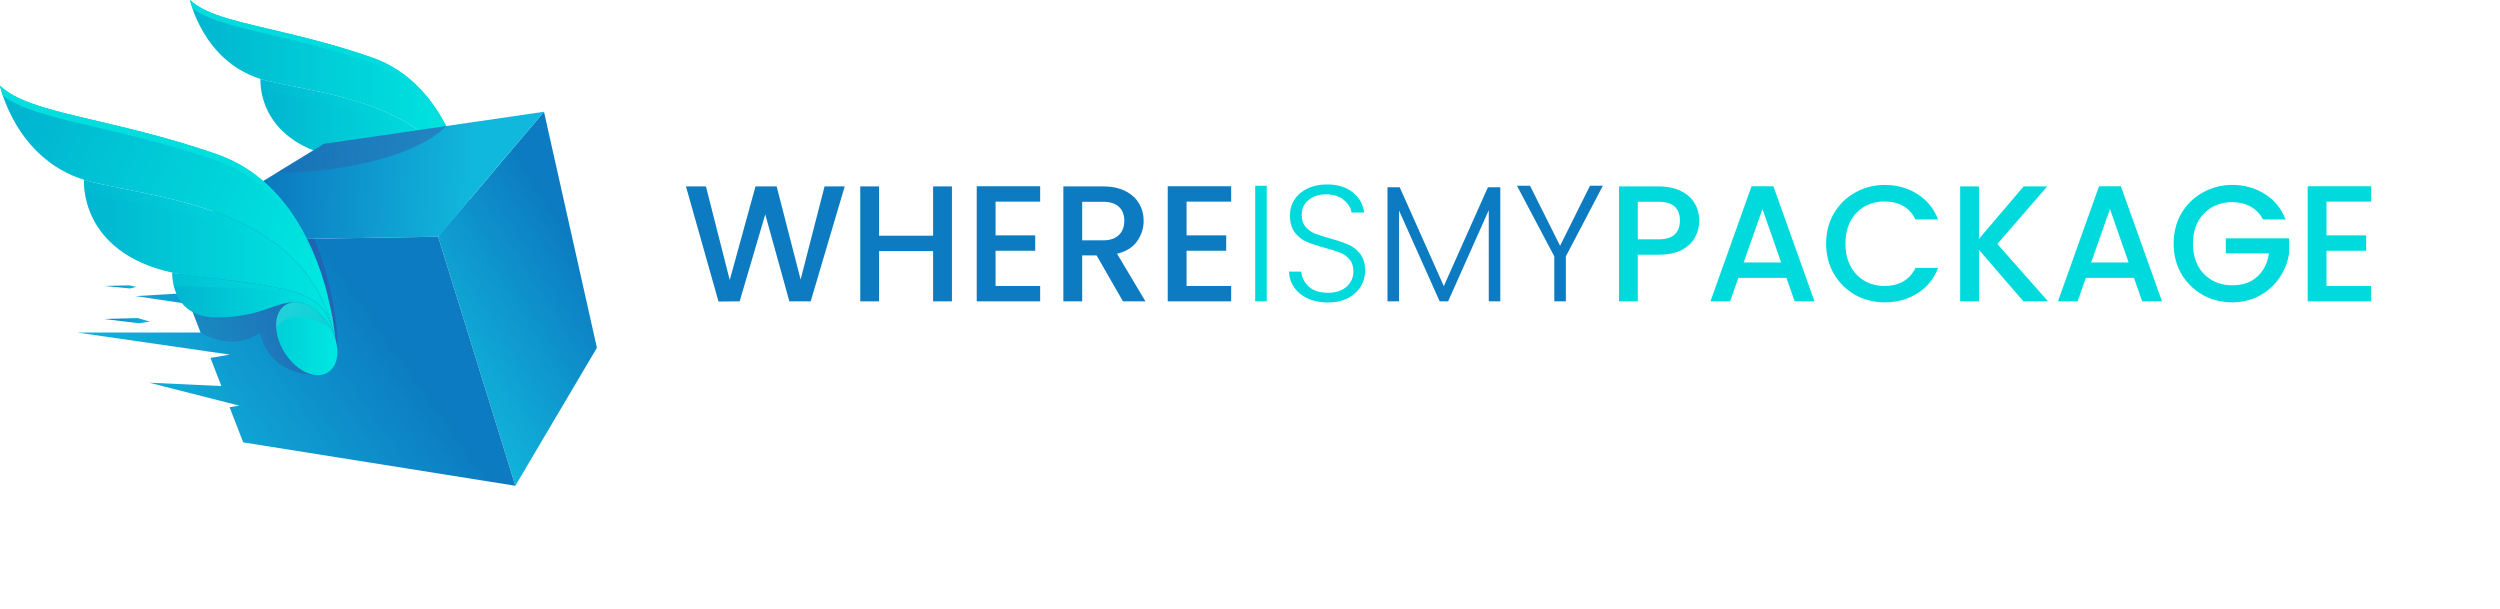 <svg width="312" height="76" viewBox="0 0 312 76" fill="none" xmlns="http://www.w3.org/2000/svg">
<path d="M59.011 28.159C58.905 29.422 58.151 30.288 56.976 30.288C55.419 30.288 53.678 28.766 52.947 26.818L52.944 26.815C52.903 26.702 52.862 26.587 52.828 26.471C52.7 26.052 52.631 25.649 52.612 25.277C52.544 23.754 53.331 22.657 54.654 22.657C56.041 22.657 57.573 23.863 58.405 25.505C58.408 25.508 58.408 25.508 58.408 25.508C58.567 25.817 58.699 26.136 58.798 26.471C58.917 26.862 58.986 27.24 59.005 27.596C59.027 27.79 59.027 27.981 59.011 28.159Z" fill="url(#paint0_linear)"/>
<path d="M58.805 26.471C57.848 21.96 55.591 18.846 52.706 16.635C46.917 12.183 38.614 11.355 33.341 10.082C33.053 10.014 32.778 9.939 32.51 9.851C25.32 7.591 23.716 0 23.716 0C23.716 0 23.719 0.003 23.723 0.006C25.786 2.001 30.19 2.786 36.236 4.249C39.249 4.974 42.672 5.871 46.417 7.172C51.271 8.857 54.247 12.677 56.051 16.479C56.276 16.957 56.485 17.436 56.679 17.911C57.045 18.808 57.351 19.687 57.601 20.528C57.892 21.491 58.117 22.391 58.283 23.185C58.355 23.513 58.414 23.823 58.467 24.11C58.477 24.176 58.492 24.239 58.498 24.298C58.567 24.676 58.623 25.017 58.661 25.308C58.661 25.317 58.664 25.33 58.667 25.336C58.777 26.052 58.805 26.471 58.805 26.471Z" fill="url(#paint1_linear)"/>
<path d="M36.167 4.912C39.224 5.649 42.691 6.556 46.489 7.875C51.412 9.585 54.425 13.459 56.257 17.311C56.485 17.795 56.698 18.28 56.895 18.761C57.267 19.671 57.576 20.562 57.83 21.412C57.933 21.756 58.026 22.091 58.114 22.419C57.973 21.825 57.804 21.194 57.605 20.528C57.354 19.69 57.048 18.808 56.682 17.911C56.489 17.436 56.279 16.96 56.054 16.479C54.25 12.681 51.275 8.857 46.42 7.172C42.675 5.871 39.255 4.974 36.239 4.249C30.193 2.786 25.789 2.001 23.726 0.006C23.723 0.003 23.716 0 23.716 0C23.716 0 23.804 0.41 24.026 1.066C26.295 2.761 30.525 3.545 36.167 4.912Z" fill="#00DCDD"/>
<path d="M58.761 26.283C58.773 26.346 58.792 26.405 58.805 26.471C58.805 26.471 58.805 26.452 58.802 26.427C58.789 26.377 58.773 26.33 58.761 26.283Z" fill="url(#paint2_linear)"/>
<path d="M58.805 26.468C57.661 22.157 56.857 21.306 44.329 19.977C43.394 19.881 42.538 19.737 41.747 19.565C31.9 17.386 32.51 9.845 32.51 9.845C32.778 9.933 33.053 10.008 33.341 10.076C38.614 11.349 46.917 12.177 52.706 16.629C55.591 18.843 57.852 21.956 58.805 26.468Z" fill="url(#paint3_linear)"/>
<g opacity="0.3">
<path opacity="0.3" d="M33.363 11.283C38.768 12.587 47.276 13.434 53.209 17.999C55.223 19.543 56.936 21.516 58.136 24.079C56.983 20.825 55.051 18.43 52.706 16.632C46.917 12.18 38.614 11.352 33.341 10.079C33.053 10.011 32.778 9.936 32.51 9.848C32.51 9.848 32.472 10.32 32.569 11.064C32.825 11.143 33.088 11.217 33.363 11.283Z" fill="#00DCDD"/>
<path opacity="0.3" d="M58.536 25.514C58.627 25.814 58.717 26.13 58.805 26.468C58.746 26.193 58.683 25.924 58.614 25.658C58.589 25.608 58.561 25.561 58.536 25.514Z" fill="url(#paint4_linear)"/>
</g>
<path d="M58.805 26.471C58.161 24.364 56.307 22.657 54.657 22.657C52.453 22.582 51.137 24.248 46.326 24.248C43.235 24.248 42.225 22.313 41.903 20.931C41.85 20.706 41.812 20.5 41.791 20.312C41.731 19.865 41.747 19.565 41.747 19.565C42.538 19.74 43.394 19.881 44.329 19.977C52.587 20.853 55.754 21.522 57.273 23.113C57.298 23.138 57.323 23.163 57.348 23.185C58.086 23.995 58.427 25.045 58.805 26.471Z" fill="url(#paint5_linear)"/>
<path opacity="0.3" d="M58.411 25.502C58.261 25.389 54.872 22.863 52.74 25.145C52.697 25.189 52.656 25.233 52.615 25.273C52.547 23.751 53.334 22.654 54.657 22.654C56.045 22.657 57.58 23.86 58.411 25.502Z" fill="url(#paint6_linear)"/>
<path opacity="0.3" d="M57.273 23.113C56.439 22.369 54.354 21.387 49.955 21.215C46.326 21.075 43.047 21 41.903 20.928C41.85 20.703 41.812 20.496 41.791 20.309C41.731 19.862 41.747 19.561 41.747 19.561C42.538 19.737 43.394 19.877 44.329 19.974C52.587 20.853 55.754 21.522 57.273 23.113Z" fill="url(#paint7_linear)"/>
<path d="M54.679 29.541L67.889 13.947L74.494 43.403L64.316 60.62L54.679 29.541Z" fill="url(#paint8_linear)"/>
<path d="M67.889 13.947L54.679 29.541L20.606 30.085L34.554 21.547L40.421 17.955L59.699 15.144L67.889 13.947Z" fill="url(#paint9_linear)"/>
<path d="M64.316 60.623L30.353 55.208L28.649 50.819L29.859 50.625L28.433 50.259L18.593 47.758L27.627 48.18L26.264 44.669L28.659 44.254L25.951 43.863V43.86L9.594 41.496H25.032L25.026 41.471L23.951 38.698L23.666 37.963L16.93 36.954L23.129 36.582L20.606 30.085L34.757 29.86L39.258 29.788L54.679 29.541L64.316 60.623Z" fill="url(#paint10_linear)"/>
<path d="M12.995 39.811L17.19 39.692C17.19 39.692 18.787 40.155 18.706 40.152C18.628 40.146 17.377 40.343 17.377 40.343L12.995 39.811Z" fill="url(#paint11_linear)"/>
<path d="M17.027 35.797L16.152 35.612L13.076 35.691L16.224 36.003L17.027 35.797Z" fill="url(#paint12_linear)"/>
<path opacity="0.3" d="M42.091 44.279C42.091 44.279 39.171 46.77 39.159 46.77C39.149 46.767 33.673 46.936 32.444 41.521C32.444 41.521 29.321 44.082 25.026 41.474L23.951 38.701L33.094 30.982L34.757 29.86L39.259 29.791C39.812 31.182 42.453 38.21 42.091 44.279Z" fill="url(#paint13_linear)"/>
<path opacity="0.3" d="M55.682 15.729C55.004 16.476 50.618 20.659 36.895 21.534C36.895 21.534 36.892 21.534 36.889 21.534C35.97 21.55 35.201 21.556 34.557 21.55L34.826 21.384L40.425 17.958L54.998 15.832L55.682 15.729Z" fill="url(#paint14_linear)"/>
<path d="M41.812 40.956L41.681 40.418C41.747 40.662 41.791 40.849 41.812 40.956Z" fill="url(#paint15_linear)"/>
<path d="M41.678 40.883C41.534 40.218 41.384 39.377 41.225 38.348C41.312 38.739 41.381 39.111 41.447 39.452C41.459 39.53 41.478 39.602 41.484 39.677C41.565 40.13 41.631 40.536 41.678 40.883Z" fill="url(#paint16_linear)"/>
<path d="M42.091 44.279C41.966 45.786 41.065 46.817 39.665 46.817C37.808 46.817 35.733 45.001 34.86 42.681L34.857 42.678C34.81 42.544 34.764 42.406 34.72 42.265C34.57 41.768 34.485 41.287 34.463 40.84C34.382 39.023 35.32 37.717 36.898 37.717C38.552 37.717 40.381 39.155 41.372 41.112C41.375 41.115 41.375 41.115 41.375 41.115C41.566 41.484 41.722 41.865 41.844 42.262C41.987 42.731 42.069 43.181 42.091 43.607C42.106 43.841 42.106 44.066 42.091 44.279Z" fill="url(#paint17_linear)"/>
<path d="M41.844 42.265C40.706 36.885 38.011 33.174 34.573 30.535C27.668 25.224 17.768 24.236 11.478 22.719C11.138 22.638 10.806 22.547 10.488 22.441C1.91 19.752 0 10.698 0 10.698C0 10.698 0.003 10.702 0.009 10.708C2.469 13.087 7.724 14.022 14.929 15.766C18.524 16.632 22.604 17.701 27.07 19.252C32.86 21.262 36.408 25.818 38.561 30.351C38.83 30.923 39.08 31.489 39.312 32.058C39.749 33.127 40.112 34.178 40.412 35.178C40.759 36.325 41.028 37.401 41.225 38.348C41.312 38.739 41.381 39.111 41.447 39.452C41.459 39.53 41.478 39.602 41.484 39.677C41.565 40.127 41.631 40.533 41.678 40.88C41.678 40.893 41.681 40.905 41.687 40.915C41.809 41.765 41.844 42.265 41.844 42.265Z" fill="url(#paint18_linear)"/>
<path d="M14.848 16.557C18.493 17.436 22.629 18.521 27.155 20.093C33.025 22.132 36.62 26.749 38.802 31.345C39.074 31.923 39.33 32.499 39.562 33.074C40.006 34.159 40.374 35.222 40.678 36.235C40.803 36.647 40.912 37.044 41.018 37.435C40.85 36.729 40.65 35.972 40.412 35.178C40.112 34.178 39.749 33.13 39.312 32.058C39.084 31.489 38.83 30.923 38.561 30.351C36.408 25.821 32.863 21.262 27.07 19.252C22.604 17.701 18.524 16.632 14.929 15.766C7.721 14.022 2.469 13.087 0.009 10.708C0.003 10.705 0 10.698 0 10.698C0 10.698 0.106 11.189 0.369 11.968C3.073 13.991 8.115 14.928 14.848 16.557Z" fill="#00DEDD"/>
<path d="M41.791 42.04C41.806 42.115 41.828 42.187 41.844 42.262C41.844 42.262 41.84 42.24 41.84 42.212C41.822 42.156 41.806 42.1 41.791 42.04Z" fill="url(#paint19_linear)"/>
<path d="M41.844 42.262C40.481 37.119 39.521 36.106 24.579 34.521C23.466 34.406 22.444 34.237 21.5 34.028C9.759 31.433 10.487 22.441 10.487 22.441C10.809 22.544 11.138 22.635 11.478 22.719C17.768 24.236 27.668 25.224 34.573 30.535C38.008 33.171 40.703 36.882 41.844 42.262Z" fill="url(#paint20_linear)"/>
<g opacity="0.3">
<path opacity="0.3" d="M11.504 24.154C17.949 25.708 28.096 26.721 35.17 32.164C37.571 34.005 39.615 36.36 41.044 39.414C39.668 35.531 37.364 32.677 34.57 30.532C27.665 25.221 17.765 24.233 11.475 22.716C11.135 22.635 10.803 22.544 10.485 22.438C10.485 22.438 10.438 23.001 10.556 23.889C10.863 23.989 11.175 24.076 11.504 24.154Z" fill="#00DEDD"/>
<path opacity="0.3" d="M41.522 41.124C41.631 41.481 41.737 41.856 41.844 42.262C41.775 41.934 41.7 41.612 41.619 41.296C41.584 41.237 41.553 41.181 41.522 41.124Z" fill="url(#paint21_linear)"/>
</g>
<path d="M41.844 42.265C41.078 39.752 38.865 37.717 36.898 37.717C34.27 37.626 32.7 39.614 26.964 39.614C23.279 39.614 22.075 37.307 21.688 35.659C21.622 35.391 21.578 35.144 21.553 34.922C21.484 34.39 21.5 34.031 21.5 34.031C22.444 34.24 23.466 34.409 24.579 34.525C34.429 35.569 38.205 36.366 40.015 38.264C40.046 38.295 40.074 38.323 40.106 38.351C40.984 39.314 41.394 40.568 41.844 42.265Z" fill="url(#paint22_linear)"/>
<path opacity="0.3" d="M41.372 41.112C41.194 40.977 37.152 37.967 34.61 40.687C34.557 40.74 34.51 40.79 34.463 40.84C34.382 39.023 35.32 37.717 36.898 37.717C38.552 37.717 40.378 39.155 41.372 41.112Z" fill="url(#paint23_linear)"/>
<path opacity="0.3" d="M40.015 38.261C39.018 37.373 36.533 36.203 31.287 36C26.961 35.831 23.05 35.744 21.684 35.659C21.619 35.391 21.575 35.144 21.55 34.922C21.481 34.39 21.497 34.031 21.497 34.031C22.441 34.24 23.463 34.409 24.576 34.525C34.429 35.569 38.205 36.366 40.015 38.261Z" fill="#00DEDD"/>
<path d="M212.066 27.537C212.066 28.266 211.895 28.954 211.551 29.601C211.207 30.248 210.658 30.777 209.902 31.19C209.146 31.589 208.177 31.789 206.995 31.789H204.397V37.609H202.047V23.265H206.995C208.094 23.265 209.022 23.457 209.778 23.843C210.548 24.214 211.118 24.723 211.489 25.37C211.874 26.017 212.066 26.739 212.066 27.537ZM206.995 29.869C207.888 29.869 208.555 29.67 208.994 29.271C209.434 28.858 209.654 28.28 209.654 27.537C209.654 25.969 208.768 25.184 206.995 25.184H204.397V29.869H206.995Z" fill="#00DADC"/>
<path d="M222.946 34.678H216.947L215.916 37.609H213.463L218.596 23.244H221.318L226.451 37.609H223.977L222.946 34.678ZM222.287 32.759L219.957 26.092L217.607 32.759H222.287Z" fill="#00DADC"/>
<path d="M227.9 30.406C227.9 29.003 228.223 27.744 228.869 26.629C229.529 25.515 230.415 24.648 231.528 24.029C232.655 23.396 233.886 23.079 235.219 23.079C236.744 23.079 238.098 23.457 239.28 24.214C240.476 24.957 241.342 26.017 241.878 27.393H239.054C238.682 26.636 238.167 26.072 237.507 25.7C236.848 25.329 236.085 25.143 235.219 25.143C234.27 25.143 233.425 25.356 232.683 25.783C231.941 26.209 231.357 26.822 230.931 27.62C230.518 28.418 230.312 29.346 230.312 30.406C230.312 31.465 230.518 32.394 230.931 33.192C231.357 33.99 231.941 34.609 232.683 35.05C233.425 35.476 234.27 35.69 235.219 35.69C236.085 35.69 236.848 35.504 237.507 35.132C238.167 34.761 238.682 34.197 239.054 33.44H241.878C241.342 34.816 240.476 35.875 239.28 36.618C238.098 37.361 236.744 37.733 235.219 37.733C233.872 37.733 232.642 37.423 231.528 36.804C230.415 36.171 229.529 35.297 228.869 34.183C228.223 33.068 227.9 31.809 227.9 30.406Z" fill="#00DADC"/>
<path d="M252.525 37.609L246.979 31.19V37.609H244.629V23.265H246.979V29.807L252.546 23.265H255.494L249.268 30.447L255.597 37.609H252.525Z" fill="#00DADC"/>
<path d="M266.314 34.678H260.315L259.284 37.609H256.83L261.964 23.244H264.685L269.819 37.609H267.345L266.314 34.678ZM265.654 32.759L263.325 26.092L260.974 32.759H265.654Z" fill="#00DADC"/>
<path d="M282.421 27.393C282.05 26.677 281.535 26.141 280.875 25.783C280.215 25.411 279.452 25.226 278.586 25.226C277.638 25.226 276.793 25.439 276.051 25.865C275.308 26.292 274.724 26.897 274.298 27.682C273.886 28.466 273.68 29.374 273.68 30.406C273.68 31.438 273.886 32.353 274.298 33.151C274.724 33.935 275.308 34.541 276.051 34.967C276.793 35.394 277.638 35.607 278.586 35.607C279.865 35.607 280.902 35.249 281.7 34.534C282.497 33.818 282.985 32.848 283.163 31.624H277.782V29.745H285.679V31.582C285.527 32.697 285.129 33.722 284.483 34.658C283.851 35.593 283.019 36.343 281.988 36.907C280.971 37.458 279.837 37.733 278.586 37.733C277.239 37.733 276.009 37.423 274.896 36.804C273.783 36.171 272.896 35.297 272.236 34.183C271.59 33.068 271.268 31.809 271.268 30.406C271.268 29.003 271.59 27.744 272.236 26.629C272.896 25.515 273.783 24.648 274.896 24.029C276.023 23.396 277.253 23.079 278.586 23.079C280.112 23.079 281.466 23.457 282.648 24.214C283.844 24.957 284.71 26.017 285.246 27.393H282.421Z" fill="#00DADC"/>
<path d="M290.347 25.164V29.374H295.295V31.294H290.347V35.69H295.914V37.609H287.997V23.244H295.914V25.164H290.347Z" fill="#00DADC"/>
<path d="M187.239 23.368V37.609H185.796V26.237L180.724 37.609H179.672L174.601 26.278V37.609H173.157V23.368H174.683L180.188 35.71L185.692 23.368H187.239Z" fill="#0C7BC1"/>
<path d="M200.037 23.182L195.419 31.995V37.609H193.976V31.995L189.317 23.182H190.946L194.698 30.674L198.429 23.182H200.037Z" fill="#0C7BC1"/>
<path d="M158.091 23.182V37.609H156.648V23.182H158.091Z" fill="#00DADC"/>
<path d="M165.73 37.753C164.782 37.753 163.943 37.588 163.215 37.258C162.5 36.928 161.936 36.467 161.524 35.875C161.112 35.284 160.892 34.623 160.864 33.894H162.39C162.459 34.596 162.768 35.215 163.318 35.751C163.868 36.274 164.672 36.536 165.73 36.536C166.706 36.536 167.476 36.288 168.039 35.793C168.616 35.284 168.905 34.644 168.905 33.873C168.905 33.254 168.747 32.759 168.431 32.387C168.115 32.002 167.723 31.72 167.256 31.541C166.788 31.348 166.142 31.142 165.318 30.922C164.355 30.66 163.593 30.406 163.029 30.158C162.466 29.91 161.985 29.525 161.586 29.002C161.187 28.48 160.988 27.771 160.988 26.877C160.988 26.134 161.181 25.473 161.565 24.895C161.95 24.304 162.493 23.843 163.194 23.512C163.895 23.182 164.699 23.017 165.606 23.017C166.939 23.017 168.012 23.347 168.822 24.008C169.647 24.654 170.121 25.494 170.245 26.526H168.678C168.582 25.934 168.259 25.411 167.709 24.957C167.159 24.489 166.417 24.255 165.483 24.255C164.617 24.255 163.895 24.489 163.318 24.957C162.741 25.411 162.452 26.037 162.452 26.835C162.452 27.441 162.61 27.929 162.926 28.301C163.242 28.672 163.634 28.954 164.101 29.147C164.582 29.34 165.228 29.546 166.039 29.766C166.974 30.027 167.73 30.289 168.307 30.55C168.884 30.798 169.372 31.183 169.771 31.706C170.169 32.229 170.369 32.931 170.369 33.811C170.369 34.486 170.19 35.125 169.833 35.731C169.475 36.336 168.946 36.825 168.245 37.196C167.544 37.568 166.706 37.753 165.73 37.753Z" fill="#00DADC"/>
<path d="M105.42 23.265L101.173 37.609H98.514L95.504 26.753L92.308 37.609L89.669 37.63L85.608 23.265H88.102L91.071 34.947L94.287 23.265H96.926L99.916 34.885L102.905 23.265H105.42Z" fill="#0C7BC1"/>
<path d="M118.801 23.265V37.609H116.451V31.335H109.709V37.609H107.359V23.265H109.709V29.415H116.451V23.265H118.801Z" fill="#0C7BC1"/>
<path d="M124.246 25.164V29.374H129.194V31.293H124.246V35.69H129.812V37.609H121.895V23.244H129.812V25.164H124.246Z" fill="#0C7BC1"/>
<path d="M140.15 37.609L136.851 31.871H135.057V37.609H132.707V23.265H137.655C138.754 23.265 139.682 23.457 140.438 23.843C141.208 24.228 141.778 24.744 142.149 25.391C142.534 26.037 142.727 26.76 142.727 27.558C142.727 28.493 142.452 29.346 141.902 30.117C141.366 30.874 140.534 31.39 139.407 31.665L142.953 37.609H140.15ZM135.057 29.993H137.655C138.535 29.993 139.194 29.773 139.634 29.333C140.088 28.892 140.314 28.301 140.314 27.558C140.314 26.815 140.095 26.237 139.655 25.824C139.215 25.398 138.548 25.184 137.655 25.184H135.057V29.993Z" fill="#0C7BC1"/>
<path d="M148.084 25.164V29.374H153.032V31.293H148.084V35.69H153.65V37.609H145.733V23.244H153.65V25.164H148.084Z" fill="#0C7BC1"/>
<defs>
<linearGradient id="paint0_linear" x1="52.613" y1="26.471" x2="59.023" y2="26.471" gradientUnits="userSpaceOnUse">
<stop offset="6.2e-07" stop-color="#21ADBE"/>
<stop offset="0.997" stop-color="#89DEE9"/>
</linearGradient>
<linearGradient id="paint1_linear" x1="23.718" y1="13.235" x2="58.806" y2="13.235" gradientUnits="userSpaceOnUse">
<stop offset="1.25e-06" stop-color="#01B5D0"/>
<stop offset="0.997" stop-color="#00E7E0"/>
</linearGradient>
<linearGradient id="paint2_linear" x1="58.762" y1="26.376" x2="58.806" y2="26.376" gradientUnits="userSpaceOnUse">
<stop offset="6.2e-07" stop-color="#21ADBE"/>
<stop offset="0.997" stop-color="#89DEE9"/>
</linearGradient>
<linearGradient id="paint3_linear" x1="32.503" y1="18.157" x2="58.805" y2="18.157" gradientUnits="userSpaceOnUse">
<stop offset="1.25e-06" stop-color="#01B5D0"/>
<stop offset="0.997" stop-color="#00E7E0"/>
</linearGradient>
<linearGradient id="paint4_linear" x1="58.535" y1="25.991" x2="58.805" y2="25.991" gradientUnits="userSpaceOnUse">
<stop offset="6.2e-07" stop-color="#21ADBE"/>
<stop offset="0.997" stop-color="#89DEE9"/>
</linearGradient>
<linearGradient id="paint5_linear" x1="41.745" y1="23.017" x2="58.806" y2="23.017" gradientUnits="userSpaceOnUse">
<stop offset="6.2e-07" stop-color="#21ADBE"/>
<stop offset="0.997" stop-color="#89DEE9"/>
</linearGradient>
<linearGradient id="paint6_linear" x1="57.601" y1="25.831" x2="51.623" y2="22.754" gradientUnits="userSpaceOnUse">
<stop offset="6.2e-07" stop-color="#21ADBE"/>
<stop offset="0.997" stop-color="#89DEE9"/>
</linearGradient>
<linearGradient id="paint7_linear" x1="41.745" y1="21.338" x2="57.273" y2="21.338" gradientUnits="userSpaceOnUse">
<stop offset="6.2e-07" stop-color="#21ADBE"/>
<stop offset="0.997" stop-color="#89DEE9"/>
</linearGradient>
<linearGradient id="paint8_linear" x1="73.421" y1="32.672" x2="52.58" y2="45.8" gradientUnits="userSpaceOnUse">
<stop offset="1.05e-06" stop-color="#0C7BC1"/>
<stop offset="1" stop-color="#11B8DD"/>
</linearGradient>
<linearGradient id="paint9_linear" x1="34.114" y1="21.385" x2="59.226" y2="22.948" gradientUnits="userSpaceOnUse">
<stop offset="1.05e-06" stop-color="#0C7BC1"/>
<stop offset="1" stop-color="#11B8DD"/>
</linearGradient>
<linearGradient id="paint10_linear" x1="48.467" y1="41.058" x2="20.487" y2="61.063" gradientUnits="userSpaceOnUse">
<stop offset="1.05e-06" stop-color="#0C7BC1"/>
<stop offset="1" stop-color="#11B8DD"/>
</linearGradient>
<linearGradient id="paint11_linear" x1="12.994" y1="40.018" x2="18.709" y2="40.018" gradientUnits="userSpaceOnUse">
<stop offset="1.05e-06" stop-color="#0C7BC1"/>
<stop offset="1" stop-color="#11B8DD"/>
</linearGradient>
<linearGradient id="paint12_linear" x1="13.074" y1="35.808" x2="17.028" y2="35.808" gradientUnits="userSpaceOnUse">
<stop offset="1.05e-06" stop-color="#0C7BC1"/>
<stop offset="1" stop-color="#11B8DD"/>
</linearGradient>
<linearGradient id="paint13_linear" x1="23.951" y1="38.279" x2="42.124" y2="38.279" gradientUnits="userSpaceOnUse">
<stop offset="8.4e-07" stop-color="#305DA1"/>
<stop offset="1" stop-color="#4D268D"/>
</linearGradient>
<linearGradient id="paint14_linear" x1="34.554" y1="18.638" x2="55.681" y2="18.638" gradientUnits="userSpaceOnUse">
<stop offset="8.4e-07" stop-color="#305DA1"/>
<stop offset="1" stop-color="#4D268D"/>
</linearGradient>
<linearGradient id="paint15_linear" x1="41.683" y1="40.688" x2="41.812" y2="40.688" gradientUnits="userSpaceOnUse">
<stop offset="2.1e-07" stop-color="#FE6602"/>
<stop offset="1" stop-color="#FE8A35"/>
</linearGradient>
<linearGradient id="paint16_linear" x1="41.223" y1="39.615" x2="41.678" y2="39.615" gradientUnits="userSpaceOnUse">
<stop offset="2.1e-07" stop-color="#FE6602"/>
<stop offset="1" stop-color="#FE8A35"/>
</linearGradient>
<linearGradient id="paint17_linear" x1="34.458" y1="42.267" x2="42.103" y2="42.267" gradientUnits="userSpaceOnUse">
<stop offset="1.04e-06" stop-color="#00CFD9"/>
<stop offset="0.997" stop-color="#00E7E0"/>
</linearGradient>
<linearGradient id="paint18_linear" x1="2.067" y1="16.254" x2="40.908" y2="33.601" gradientUnits="userSpaceOnUse">
<stop offset="1.25e-06" stop-color="#01B5D0"/>
<stop offset="0.997" stop-color="#00E7E0"/>
</linearGradient>
<linearGradient id="paint19_linear" x1="41.791" y1="42.153" x2="41.843" y2="42.153" gradientUnits="userSpaceOnUse">
<stop offset="6.2e-07" stop-color="#21ADBE"/>
<stop offset="0.997" stop-color="#89DEE9"/>
</linearGradient>
<linearGradient id="paint20_linear" x1="10.476" y1="32.352" x2="41.842" y2="32.352" gradientUnits="userSpaceOnUse">
<stop offset="1.25e-06" stop-color="#01B5D0"/>
<stop offset="0.997" stop-color="#00E7E0"/>
</linearGradient>
<linearGradient id="paint21_linear" x1="41.52" y1="41.694" x2="41.843" y2="41.694" gradientUnits="userSpaceOnUse">
<stop offset="6.2e-07" stop-color="#21ADBE"/>
<stop offset="0.997" stop-color="#89DEE9"/>
</linearGradient>
<linearGradient id="paint22_linear" x1="21.498" y1="38.147" x2="41.843" y2="38.147" gradientUnits="userSpaceOnUse">
<stop offset="1.25e-06" stop-color="#01B5D0"/>
<stop offset="0.997" stop-color="#00E7E0"/>
</linearGradient>
<linearGradient id="paint23_linear" x1="40.406" y1="41.503" x2="33.278" y2="37.833" gradientUnits="userSpaceOnUse">
<stop offset="6.2e-07" stop-color="#21ADBE"/>
<stop offset="0.997" stop-color="#89DEE9"/>
</linearGradient>
</defs>
</svg>
